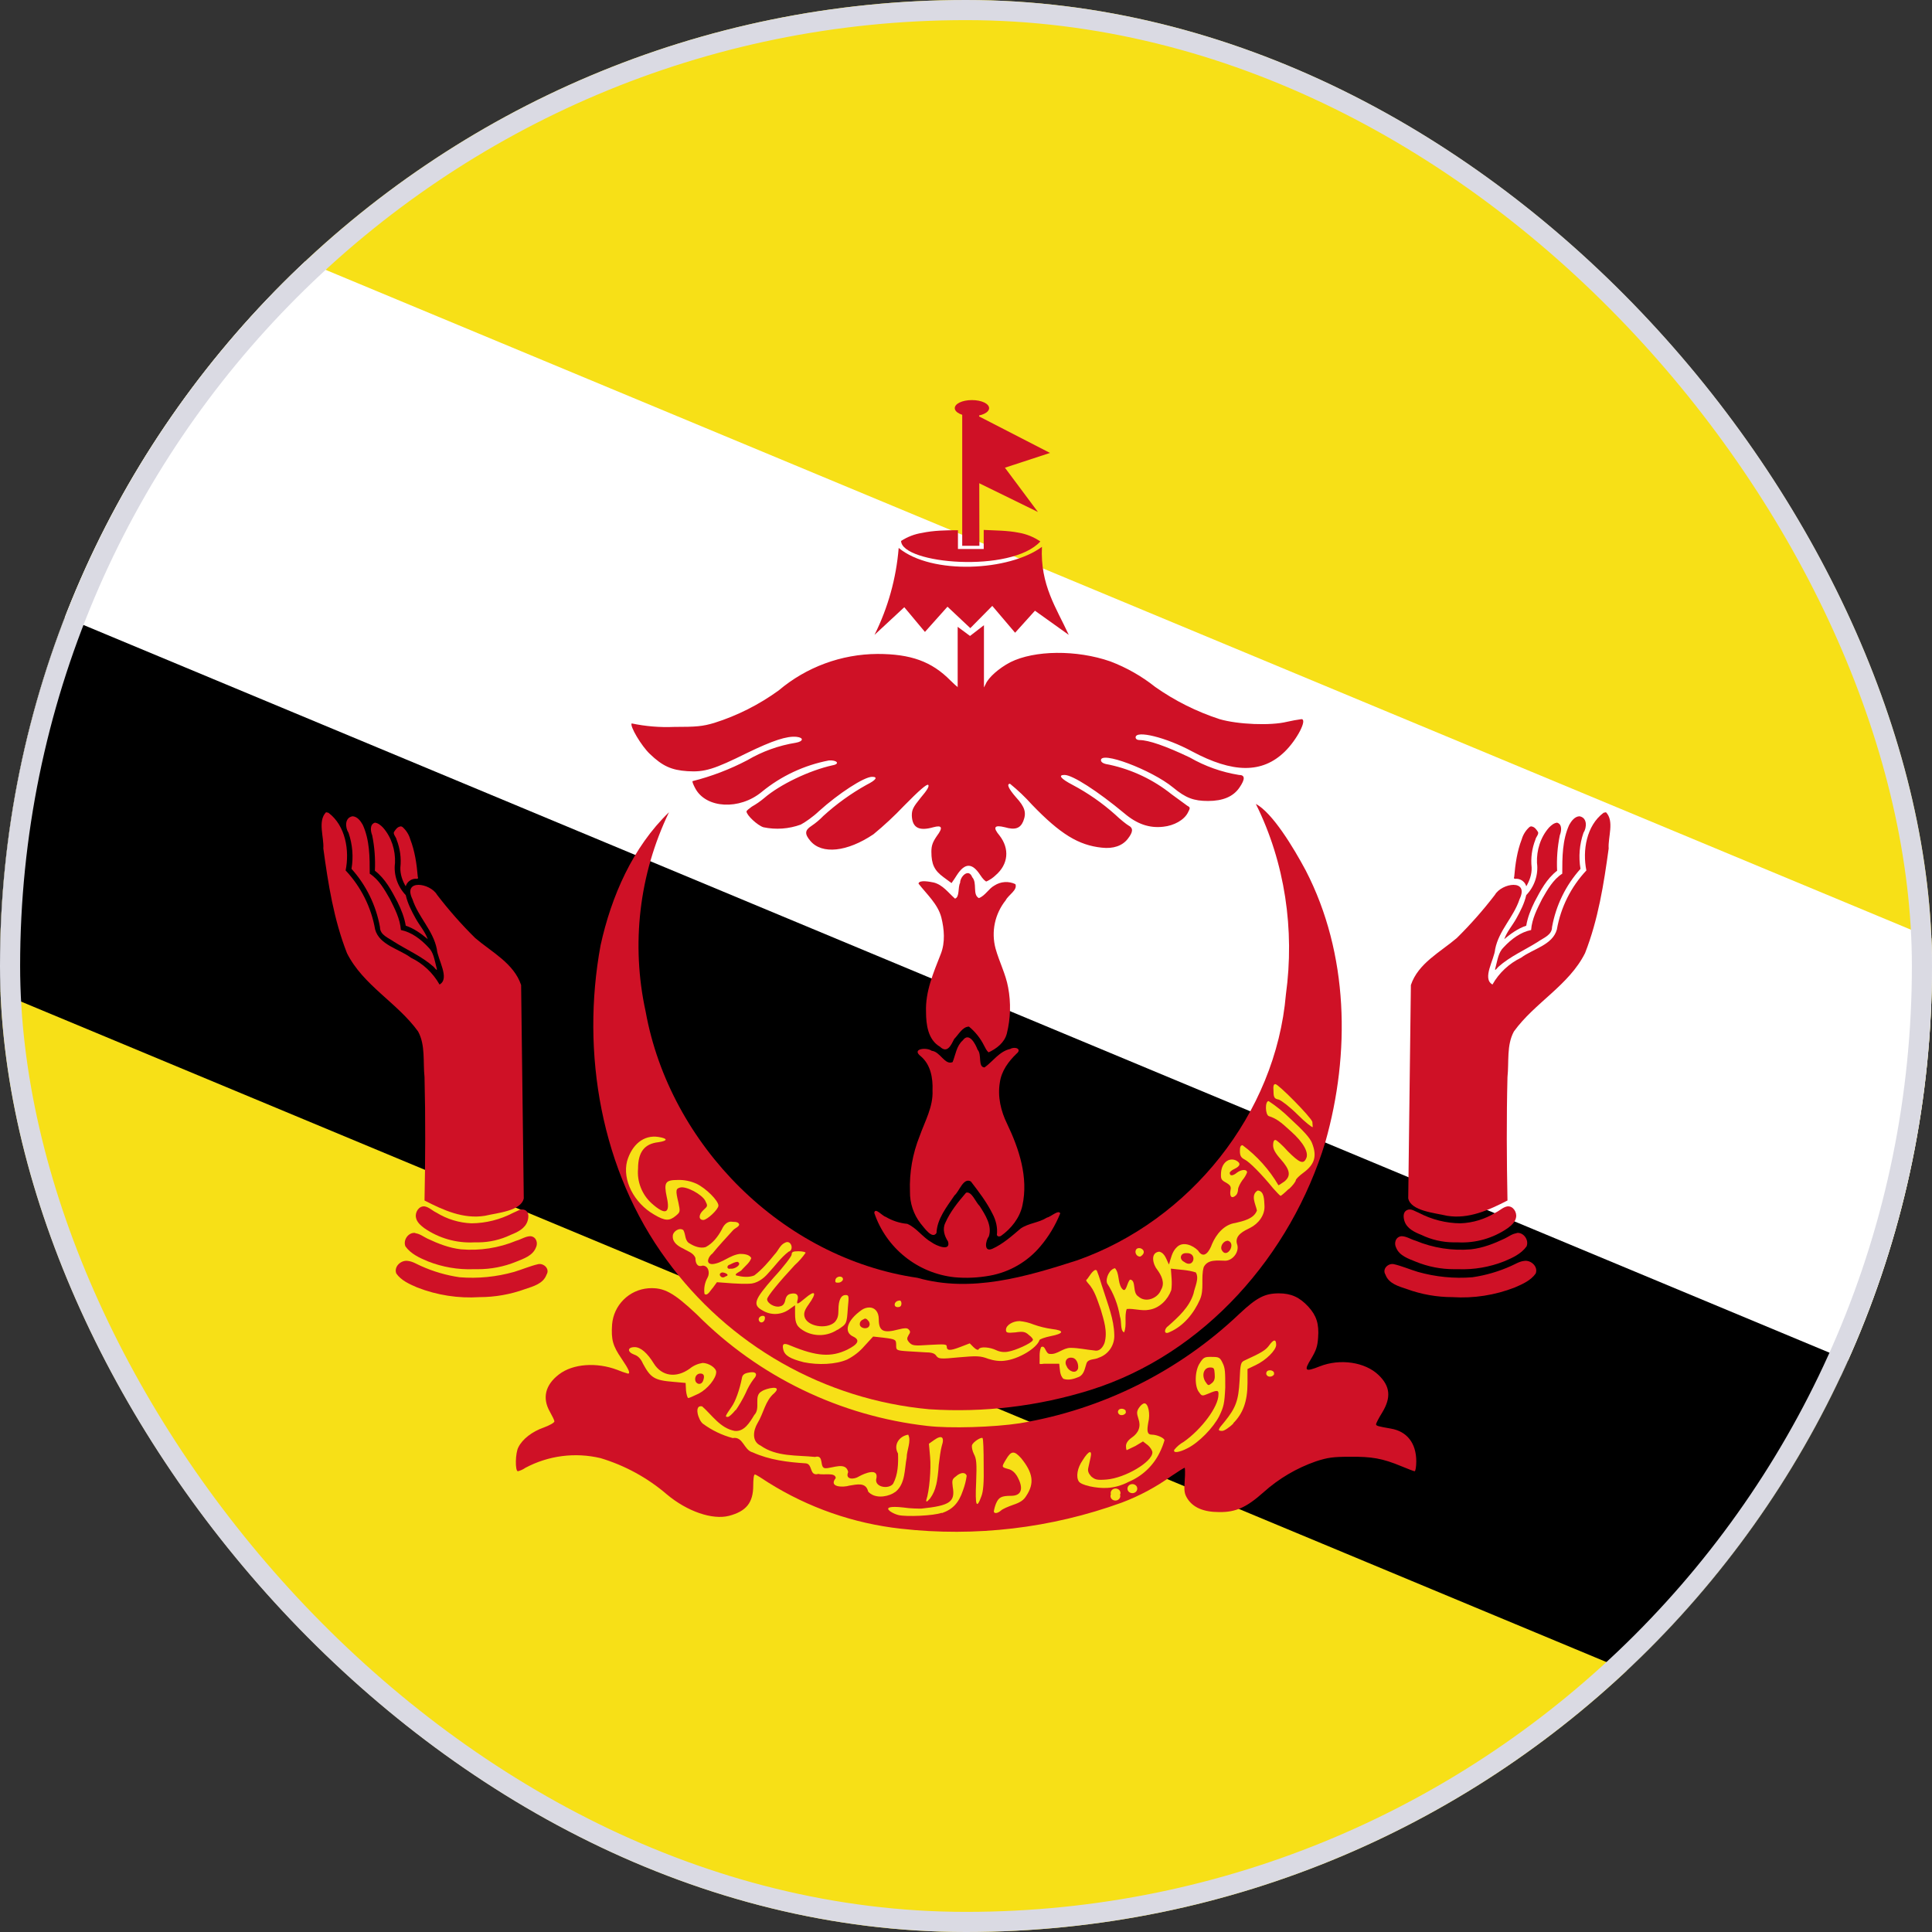 <svg width="48" height="48" viewBox="0 0 48 48" fill="none" xmlns="http://www.w3.org/2000/svg">
<rect x="0" y="0" width="48" height="48" fill="#333333" stroke="none"/>
<g clip-path="url(#clip0_9656_23637)">
<path d="M0 0H48V48H0V0Z" fill="#F7E017"/>
<path d="M0 3.337V24.656L48 34.659V23.316L0 3.337Z" fill="white"/>
<path d="M0 14.663V24.666L48 44.663V34.669L0 14.663Z" fill="black"/>
<path d="M22.381 37.98C21.211 37.851 20.085 37.459 19.087 36.833C18.927 36.727 18.781 36.633 18.754 36.633C18.727 36.633 18.714 36.76 18.714 36.907C18.714 37.333 18.541 37.547 18.114 37.66C17.701 37.767 17.074 37.553 16.567 37.127C16.087 36.715 15.526 36.409 14.921 36.227C14.29 36.077 13.626 36.162 13.054 36.467C12.998 36.506 12.934 36.536 12.867 36.553C12.794 36.553 12.801 36.093 12.881 35.953C12.981 35.753 13.221 35.567 13.508 35.467C13.654 35.413 13.774 35.347 13.774 35.313C13.774 35.287 13.721 35.18 13.661 35.073C13.467 34.733 13.547 34.407 13.887 34.147C14.234 33.88 14.821 33.84 15.334 34.033C15.421 34.07 15.51 34.101 15.601 34.127C15.668 34.127 15.627 34.027 15.441 33.753C15.227 33.44 15.181 33.287 15.207 32.907C15.226 32.674 15.326 32.456 15.492 32.291C15.656 32.126 15.875 32.025 16.108 32.007C16.494 31.98 16.734 32.113 17.308 32.653C18.847 34.203 20.87 35.181 23.041 35.427C23.594 35.493 24.694 35.46 25.341 35.36C27.389 35.018 29.289 34.071 30.794 32.64C31.221 32.24 31.421 32.133 31.774 32.133C32.074 32.133 32.288 32.227 32.508 32.467C32.708 32.687 32.774 32.893 32.748 33.233C32.734 33.447 32.701 33.547 32.574 33.76C32.388 34.06 32.421 34.093 32.788 33.947C33.294 33.747 33.914 33.84 34.248 34.16C34.541 34.44 34.567 34.72 34.341 35.093C34.254 35.233 34.188 35.36 34.188 35.387C34.188 35.427 34.254 35.44 34.554 35.493C34.954 35.56 35.187 35.853 35.187 36.307C35.187 36.44 35.167 36.553 35.147 36.553C35.127 36.553 34.974 36.493 34.814 36.427C34.347 36.233 34.081 36.187 33.534 36.193C33.121 36.193 32.981 36.213 32.694 36.307C32.214 36.474 31.772 36.734 31.394 37.073C30.968 37.453 30.701 37.573 30.288 37.567C29.901 37.567 29.641 37.453 29.501 37.233C29.427 37.113 29.414 37.047 29.434 36.78C29.448 36.607 29.441 36.467 29.434 36.467C29.414 36.467 29.267 36.56 29.101 36.673C28.72 36.946 28.306 37.168 27.867 37.333C26.113 37.969 24.235 38.19 22.381 37.98Z" fill="#CF1126"/>
<path d="M23.088 35.013C21.798 34.895 20.549 34.502 19.423 33.862C18.298 33.221 17.322 32.348 16.561 31.3C14.934 29.087 14.428 26.16 14.921 23.486C15.188 22.267 15.721 21.047 16.621 20.18C15.879 21.72 15.675 23.464 16.041 25.133C16.641 28.453 19.441 31.26 22.794 31.747C24.128 32.127 25.494 31.72 26.761 31.313C29.561 30.326 31.694 27.673 31.948 24.706C32.168 23.107 31.928 21.433 31.201 19.973C31.614 20.193 32.134 21.053 32.441 21.627C33.508 23.693 33.554 26.166 32.928 28.373C32.074 31.18 29.928 33.64 27.094 34.533C25.802 34.937 24.446 35.1 23.094 35.013H23.088Z" fill="#CF1126"/>
<path d="M10.133 31.327C9.966 31.3 9.779 31.467 9.846 31.64C9.966 31.813 10.179 31.907 10.366 31.987C10.858 32.179 11.386 32.261 11.913 32.227C12.299 32.227 12.683 32.159 13.046 32.027C13.246 31.96 13.499 31.893 13.579 31.667C13.666 31.527 13.512 31.38 13.373 31.407C13.172 31.453 12.973 31.54 12.773 31.6C12.333 31.724 11.875 31.77 11.419 31.733C11.088 31.685 10.765 31.591 10.459 31.453C10.353 31.407 10.253 31.34 10.133 31.327Z" fill="#CF1126"/>
<path d="M10.32 30.633C10.153 30.606 10.006 30.806 10.073 30.966C10.206 31.153 10.426 31.253 10.633 31.339C10.994 31.481 11.379 31.547 11.766 31.533H11.866C12.196 31.534 12.522 31.471 12.826 31.346C13.006 31.273 13.233 31.199 13.313 30.999C13.373 30.886 13.326 30.726 13.18 30.713C13.06 30.713 12.946 30.793 12.826 30.826C12.392 31.006 11.921 31.079 11.453 31.039C11.16 31.006 10.886 30.899 10.62 30.773C10.52 30.726 10.433 30.653 10.32 30.639V30.633Z" fill="#CF1126"/>
<path d="M10.554 29.973C10.408 29.953 10.308 30.119 10.334 30.246C10.354 30.366 10.454 30.446 10.541 30.513C10.904 30.764 11.34 30.889 11.781 30.866H11.888C12.165 30.864 12.438 30.8 12.688 30.68C12.854 30.613 13.048 30.526 13.108 30.333C13.134 30.246 13.148 30.119 13.048 30.066C12.941 30.013 12.841 30.099 12.748 30.133C12.429 30.3 12.075 30.39 11.714 30.393C11.405 30.381 11.104 30.289 10.841 30.126C10.741 30.079 10.661 29.993 10.554 29.973Z" fill="#CF1126"/>
<path d="M8.1 20.18C7.887 20.4 8.053 20.8 8.033 21.08C8.153 21.96 8.293 22.846 8.62 23.68C9.02 24.48 9.873 24.913 10.387 25.626C10.573 25.966 10.507 26.38 10.547 26.76C10.573 27.78 10.567 28.806 10.547 29.826C11.013 30.066 11.513 30.293 12.047 30.206C12.36 30.133 12.947 30.086 13.013 29.773L12.947 24.473C12.767 23.933 12.213 23.653 11.807 23.306C11.467 22.971 11.151 22.612 10.86 22.233C10.687 21.933 10 21.833 10.247 22.34C10.393 22.786 10.76 23.113 10.853 23.58C10.873 23.84 11.187 24.313 10.92 24.46C10.756 24.17 10.507 23.937 10.207 23.793C9.913 23.573 9.427 23.48 9.32 23.093C9.224 22.543 8.969 22.033 8.587 21.626C8.687 21.133 8.587 20.513 8.16 20.193L8.1 20.18Z" fill="#CF1126"/>
<path d="M8.76 20.28C8.56 20.313 8.573 20.56 8.66 20.693C8.758 20.98 8.784 21.287 8.733 21.586C9.099 21.994 9.343 22.494 9.44 23.033C9.44 23.233 9.653 23.3 9.793 23.4C10.12 23.606 10.48 23.76 10.773 24.02C10.833 24.086 10.88 24.153 10.84 24.02C10.793 23.846 10.773 23.66 10.64 23.533C10.453 23.333 10.226 23.16 9.96 23.106C9.94 22.826 9.806 22.573 9.686 22.333C9.553 22.1 9.413 21.853 9.186 21.706C9.186 21.3 9.186 20.873 9.013 20.493C8.96 20.4 8.88 20.287 8.76 20.28Z" fill="#CF1126"/>
<path d="M9.314 20.439C9.181 20.48 9.207 20.653 9.247 20.753C9.306 21.042 9.328 21.338 9.314 21.633C9.574 21.833 9.727 22.126 9.874 22.406C9.967 22.593 10.047 22.793 10.081 22.999C10.287 23.066 10.467 23.199 10.627 23.333C10.561 23.146 10.427 22.999 10.327 22.819C10.227 22.639 10.127 22.446 10.081 22.239C9.881 22.033 9.774 21.733 9.814 21.439C9.827 21.126 9.727 20.799 9.514 20.559C9.461 20.506 9.394 20.446 9.314 20.439Z" fill="#CF1126"/>
<path d="M9.947 20.533C9.867 20.546 9.827 20.613 9.787 20.673C9.767 20.733 9.84 20.793 9.853 20.86C9.94 21.08 9.972 21.318 9.947 21.553C9.94 21.72 10 21.886 10.08 22.02C10.095 21.968 10.125 21.923 10.167 21.89C10.209 21.856 10.26 21.836 10.313 21.833C10.347 21.833 10.407 21.846 10.38 21.786C10.353 21.466 10.307 21.146 10.193 20.853C10.161 20.738 10.096 20.634 10.007 20.553C9.993 20.54 9.967 20.526 9.94 20.533H9.947Z" fill="#CF1126"/>
<path d="M37.867 31.327C38.034 31.3 38.221 31.467 38.154 31.64C38.034 31.813 37.821 31.907 37.634 31.987C37.142 32.179 36.614 32.261 36.087 32.227C35.701 32.227 35.317 32.159 34.954 32.027C34.754 31.96 34.501 31.893 34.421 31.667C34.334 31.527 34.487 31.38 34.627 31.407C34.828 31.453 35.028 31.54 35.227 31.6C35.667 31.724 36.125 31.77 36.581 31.733C36.912 31.685 37.235 31.591 37.541 31.453C37.647 31.407 37.747 31.34 37.867 31.327Z" fill="#CF1126"/>
<path d="M37.68 30.633C37.847 30.606 37.994 30.806 37.927 30.966C37.794 31.153 37.574 31.253 37.367 31.339C37.006 31.481 36.621 31.547 36.234 31.533H36.134C35.804 31.534 35.478 31.471 35.174 31.346C34.994 31.273 34.767 31.199 34.687 30.999C34.627 30.886 34.674 30.726 34.82 30.713C34.94 30.713 35.054 30.793 35.174 30.826C35.608 31.006 36.079 31.079 36.547 31.039C36.84 31.006 37.114 30.899 37.38 30.773C37.48 30.726 37.567 30.653 37.68 30.639V30.633Z" fill="#CF1126"/>
<path d="M37.446 29.973C37.592 29.953 37.692 30.119 37.666 30.246C37.646 30.366 37.546 30.446 37.459 30.513C37.096 30.764 36.66 30.889 36.219 30.866H36.112C35.835 30.864 35.562 30.8 35.312 30.68C35.146 30.613 34.952 30.526 34.892 30.333C34.866 30.246 34.852 30.119 34.952 30.066C35.059 30.013 35.159 30.099 35.252 30.133C35.571 30.3 35.925 30.39 36.286 30.393C36.595 30.381 36.896 30.289 37.159 30.126C37.259 30.079 37.339 29.993 37.446 29.973Z" fill="#CF1126"/>
<path d="M39.9 20.18C40.113 20.4 39.947 20.8 39.967 21.08C39.847 21.96 39.707 22.846 39.38 23.68C38.98 24.48 38.127 24.913 37.613 25.626C37.427 25.966 37.493 26.38 37.453 26.76C37.427 27.78 37.433 28.806 37.453 29.826C36.987 30.066 36.487 30.293 35.953 30.206C35.64 30.133 35.053 30.086 34.987 29.773L35.053 24.473C35.233 23.933 35.787 23.653 36.193 23.306C36.533 22.971 36.849 22.612 37.14 22.233C37.313 21.933 38 21.833 37.753 22.34C37.607 22.786 37.24 23.113 37.147 23.58C37.127 23.84 36.813 24.313 37.08 24.46C37.244 24.17 37.493 23.937 37.793 23.793C38.087 23.573 38.573 23.48 38.68 23.093C38.776 22.543 39.031 22.033 39.413 21.626C39.313 21.133 39.413 20.513 39.84 20.193L39.9 20.18Z" fill="#CF1126"/>
<path d="M39.24 20.28C39.44 20.313 39.427 20.56 39.34 20.693C39.242 20.98 39.216 21.287 39.267 21.586C38.901 21.994 38.657 22.494 38.56 23.033C38.56 23.233 38.347 23.3 38.207 23.4C37.88 23.606 37.52 23.76 37.227 24.02C37.167 24.086 37.12 24.153 37.16 24.02C37.207 23.846 37.227 23.66 37.36 23.533C37.547 23.333 37.774 23.16 38.04 23.106C38.06 22.826 38.194 22.573 38.314 22.333C38.447 22.1 38.587 21.853 38.814 21.706C38.814 21.3 38.814 20.873 38.987 20.493C39.04 20.4 39.12 20.287 39.24 20.28Z" fill="#CF1126"/>
<path d="M38.686 20.439C38.819 20.48 38.793 20.653 38.753 20.753C38.694 21.042 38.672 21.338 38.686 21.633C38.426 21.833 38.273 22.126 38.126 22.406C38.033 22.593 37.953 22.793 37.919 22.999C37.713 23.066 37.533 23.199 37.373 23.333C37.439 23.146 37.573 22.999 37.673 22.819C37.773 22.639 37.873 22.446 37.919 22.239C38.119 22.033 38.226 21.733 38.186 21.439C38.173 21.126 38.273 20.799 38.486 20.559C38.539 20.506 38.606 20.446 38.686 20.439Z" fill="#CF1126"/>
<path d="M38.053 20.533C38.133 20.546 38.173 20.613 38.213 20.673C38.233 20.733 38.16 20.793 38.147 20.86C38.06 21.08 38.028 21.318 38.053 21.553C38.06 21.72 38 21.886 37.92 22.02C37.905 21.968 37.875 21.923 37.833 21.89C37.791 21.856 37.74 21.836 37.687 21.833C37.653 21.833 37.593 21.846 37.62 21.786C37.647 21.466 37.693 21.146 37.807 20.853C37.84 20.738 37.904 20.634 37.993 20.553C38.007 20.54 38.033 20.526 38.06 20.533H38.053Z" fill="#CF1126"/>
<path d="M23.714 31.733C23.264 31.684 22.837 31.508 22.484 31.224C22.13 30.941 21.866 30.562 21.721 30.133C21.741 29.986 21.921 30.213 22.007 30.233C22.17 30.33 22.352 30.389 22.541 30.406C22.774 30.506 22.921 30.74 23.147 30.866C23.254 30.946 23.627 31.106 23.554 30.846C23.467 30.713 23.407 30.54 23.487 30.38C23.607 30.106 23.801 29.866 24.001 29.633C24.141 29.586 24.241 29.873 24.341 29.966C24.481 30.186 24.654 30.453 24.567 30.72C24.487 30.82 24.434 31.12 24.654 31.026C24.921 30.906 25.141 30.706 25.361 30.52C25.561 30.386 25.807 30.38 26.007 30.253C26.107 30.233 26.301 30.046 26.341 30.146C26.221 30.444 26.055 30.721 25.847 30.966C25.527 31.347 25.084 31.604 24.594 31.693C24.301 31.746 24.007 31.76 23.714 31.733Z" fill="#CF1126"/>
<path d="M24.767 30.68C24.788 30.5 24.747 30.32 24.654 30.147C24.514 29.867 24.321 29.613 24.121 29.353C23.934 29.247 23.834 29.6 23.714 29.7C23.521 29.987 23.281 30.28 23.267 30.633C23.161 30.8 22.961 30.5 22.874 30.4C22.697 30.172 22.602 29.889 22.608 29.6C22.591 29.131 22.673 28.663 22.848 28.227C22.981 27.853 23.188 27.493 23.168 27.093C23.181 26.78 23.121 26.447 22.874 26.24C22.634 26.053 23.027 26.013 23.148 26.107C23.361 26.127 23.474 26.473 23.668 26.387C23.741 26.207 23.761 25.987 23.921 25.847C24.074 25.633 24.234 25.933 24.288 26.08C24.401 26.2 24.288 26.513 24.461 26.52C24.674 26.367 24.828 26.12 25.101 26.06C25.214 25.993 25.401 26.06 25.254 26.18C25.054 26.373 24.881 26.607 24.841 26.893C24.781 27.247 24.867 27.607 25.021 27.92C25.321 28.547 25.554 29.253 25.401 29.953C25.334 30.26 25.121 30.527 24.867 30.707C24.834 30.727 24.781 30.727 24.767 30.68Z" fill="#CF1126"/>
<path d="M24.447 25.973C24.357 25.793 24.23 25.634 24.074 25.506C23.914 25.506 23.814 25.706 23.707 25.813C23.634 25.953 23.54 26.186 23.354 26.006C23.054 25.833 23.007 25.453 23.007 25.14C22.987 24.633 23.194 24.16 23.374 23.7C23.487 23.413 23.46 23.086 23.387 22.793C23.3 22.46 23.027 22.22 22.82 21.953C22.834 21.853 23.1 21.906 23.2 21.926C23.427 21.986 23.56 22.18 23.727 22.326C23.847 22.286 23.794 22.046 23.854 21.933C23.854 21.773 24.067 21.566 24.154 21.793C24.287 21.94 24.154 22.226 24.32 22.313C24.48 22.253 24.56 22.08 24.707 22C24.784 21.95 24.872 21.921 24.963 21.915C25.054 21.909 25.145 21.927 25.227 21.966C25.287 22.113 25.054 22.233 24.987 22.366C24.854 22.533 24.761 22.728 24.717 22.936C24.673 23.145 24.679 23.36 24.734 23.566C24.827 23.9 24.987 24.2 25.047 24.533C25.119 24.913 25.108 25.304 25.014 25.68C24.954 25.906 24.76 26.053 24.56 26.146C24.507 26.1 24.48 26.033 24.447 25.973Z" fill="#CF1126"/>
<path d="M23.441 21.793C23.214 21.627 23.14 21.473 23.14 21.16C23.14 21.007 23.174 20.92 23.274 20.773C23.434 20.56 23.407 20.493 23.187 20.553C22.834 20.653 22.667 20.567 22.654 20.267C22.654 20.12 22.68 20.06 22.874 19.82C23.034 19.633 23.094 19.533 23.061 19.5C23.027 19.473 22.84 19.633 22.46 20.02C22.222 20.271 21.968 20.507 21.701 20.727C21.047 21.167 20.421 21.233 20.134 20.893C19.987 20.72 19.994 20.627 20.16 20.52C20.267 20.448 20.365 20.366 20.454 20.273C20.781 19.975 21.141 19.715 21.527 19.5C21.767 19.38 21.82 19.3 21.667 19.3C21.467 19.3 20.834 19.713 20.347 20.153C20.207 20.287 20 20.433 19.894 20.487C19.597 20.595 19.276 20.618 18.967 20.553C18.82 20.507 18.547 20.253 18.547 20.16C18.547 20.14 18.614 20.087 18.68 20.04C18.789 19.979 18.892 19.907 18.987 19.827C19.374 19.493 20.107 19.14 20.687 19.013C20.874 18.98 20.8 18.88 20.594 18.893C19.982 19.01 19.409 19.278 18.927 19.673C18.374 20.133 17.541 20.087 17.274 19.587C17.227 19.5 17.194 19.42 17.207 19.407C17.679 19.288 18.136 19.113 18.567 18.887C18.939 18.668 19.348 18.521 19.774 18.453C19.96 18.42 19.974 18.327 19.794 18.307C19.554 18.28 19.194 18.4 18.561 18.707C17.741 19.113 17.507 19.187 17.081 19.16C16.68 19.133 16.46 19.033 16.147 18.733C15.934 18.533 15.64 18.033 15.694 17.973C16.04 18.046 16.394 18.075 16.747 18.06C17.3 18.06 17.454 18.047 17.747 17.96C18.32 17.779 18.86 17.506 19.347 17.153C20.033 16.573 20.902 16.252 21.8 16.247C22.627 16.247 23.147 16.433 23.614 16.907C23.774 17.067 23.907 17.167 23.927 17.147C23.947 17.127 23.967 16.847 23.974 16.527C23.974 16.527 24.221 16.5 24.274 16.573C24.274 17.087 24.274 17.133 24.354 17.133C24.401 17.133 24.454 17.08 24.487 17C24.554 16.833 24.82 16.6 25.101 16.453C25.701 16.153 26.747 16.14 27.587 16.433C27.989 16.586 28.364 16.799 28.701 17.067C29.191 17.412 29.73 17.681 30.3 17.867C30.754 18 31.567 18.033 31.974 17.933C32.093 17.906 32.213 17.884 32.334 17.867C32.487 17.867 32.227 18.373 31.921 18.673C31.36 19.22 30.634 19.213 29.614 18.667C28.974 18.32 28.214 18.133 28.214 18.32C28.214 18.36 28.254 18.387 28.314 18.387C28.534 18.387 28.96 18.533 29.561 18.82C29.938 19.037 30.351 19.184 30.78 19.253C30.934 19.253 30.941 19.353 30.794 19.567C30.64 19.793 30.381 19.9 30.014 19.9C29.66 19.9 29.46 19.827 29.147 19.567C28.614 19.127 27.307 18.633 27.354 18.9C27.367 18.947 27.427 18.98 27.567 19C28.13 19.122 28.657 19.373 29.107 19.733L29.5 20.02C29.574 20.06 29.574 20.073 29.514 20.187C29.421 20.373 29.167 20.513 28.901 20.54C28.554 20.58 28.247 20.473 27.934 20.207C27.267 19.653 26.647 19.253 26.447 19.253C26.28 19.253 26.354 19.347 26.647 19.5C27.027 19.701 27.38 19.947 27.701 20.233C27.834 20.36 27.987 20.48 28.034 20.507C28.16 20.573 28.154 20.667 28.02 20.84C27.887 21.013 27.66 21.093 27.374 21.06C26.8 21 26.347 20.727 25.64 19.993C25.473 19.806 25.29 19.632 25.094 19.473C25 19.473 25.061 19.6 25.241 19.807C25.467 20.053 25.507 20.193 25.421 20.407C25.347 20.58 25.221 20.627 24.967 20.553C24.701 20.487 24.66 20.553 24.834 20.76C25.087 21.087 25.054 21.473 24.734 21.747C24.668 21.811 24.591 21.862 24.507 21.9C24.48 21.9 24.414 21.833 24.354 21.74C24.154 21.433 23.974 21.433 23.774 21.74C23.732 21.808 23.687 21.875 23.64 21.94C23.573 21.892 23.506 21.843 23.441 21.793Z" fill="#CF1126"/>
<path d="M24.446 15.533L24.1 15.8L23.793 15.573V17.427H24.446V15.533Z" fill="#CF1126"/>
<path d="M22.327 13.62C22.266 14.369 22.062 15.1 21.727 15.773L22.467 15.086L22.98 15.7L23.54 15.073L24.107 15.606L24.653 15.053L25.22 15.72L25.713 15.173L26.553 15.773C26.247 15.106 25.84 14.533 25.887 13.586C25.08 14.186 23.153 14.293 22.327 13.613V13.62Z" fill="#CF1126"/>
<path d="M23.8 13.173C23.5 13.173 23.187 13.18 22.907 13.24C22.721 13.269 22.544 13.338 22.387 13.44C22.407 14.013 25.12 14.246 25.847 13.453C25.683 13.34 25.496 13.265 25.3 13.233C25.033 13.18 24.727 13.18 24.44 13.166V13.64H23.8V13.173Z" fill="#CF1126"/>
<path d="M24.326 10.267H23.906V13.56H24.333L24.326 10.267Z" fill="#CF1126"/>
<path d="M24.327 10.347L24.167 11.927L25.787 12.72L24.967 11.62L26.087 11.253L24.327 10.347ZM24.147 9.94C23.901 9.94 23.721 10.033 23.721 10.14C23.721 10.247 23.901 10.34 24.147 10.34C24.394 10.34 24.574 10.247 24.574 10.14C24.574 10.033 24.394 9.94 24.147 9.94Z" fill="#CF1126"/>
<path d="M23.398 37.594C23.67 37.5 23.82 37.341 23.924 37.031C23.968 36.913 24 36.791 24.017 36.666C23.989 36.572 23.867 36.572 23.745 36.684C23.652 36.75 23.652 36.788 23.67 36.938C23.736 37.313 23.605 37.406 22.892 37.481C22.827 37.481 22.62 37.481 22.442 37.453C22.105 37.416 21.992 37.453 22.114 37.547C22.177 37.59 22.247 37.622 22.32 37.641C22.508 37.688 23.202 37.66 23.398 37.584V37.594ZM24.87 37.528C24.908 37.491 25.039 37.434 25.17 37.388C25.339 37.331 25.433 37.275 25.498 37.163C25.705 36.853 25.667 36.591 25.367 36.225C25.198 36.038 25.123 36.038 24.992 36.263C24.88 36.45 24.88 36.45 25.049 36.497C25.142 36.516 25.217 36.591 25.264 36.666C25.442 36.975 25.386 37.163 25.123 37.163C24.88 37.163 24.814 37.2 24.748 37.35C24.722 37.413 24.703 37.479 24.692 37.547C24.692 37.613 24.786 37.603 24.87 37.528ZM24.383 37.172C24.43 37.05 24.448 36.834 24.439 36.385C24.439 36.038 24.43 35.747 24.411 35.728C24.373 35.7 24.177 35.822 24.148 35.906C24.139 35.953 24.158 36.047 24.195 36.122C24.261 36.244 24.27 36.356 24.252 36.825C24.224 37.416 24.261 37.51 24.383 37.172Z" fill="#F7E017"/>
<path d="M23.258 36.9C23.286 36.788 23.314 36.563 23.323 36.394C23.342 36.234 23.37 36.019 23.398 35.925C23.473 35.7 23.398 35.644 23.211 35.775L23.079 35.869L23.108 36.197C23.136 36.497 23.089 37.05 23.014 37.266C23.005 37.331 23.033 37.313 23.108 37.228C23.181 37.128 23.232 37.013 23.258 36.891V36.9ZM22.255 37.059C22.498 36.853 22.47 36.497 22.526 36.216C22.526 36.028 22.648 35.803 22.564 35.644C22.339 35.681 22.189 35.897 22.311 36.113C22.32 36.366 22.311 36.638 22.189 36.863C22.086 37.003 21.748 36.956 21.767 36.76C21.851 36.45 21.486 36.6 21.336 36.684C21.223 36.76 20.989 36.769 21.073 36.572C21.017 36.309 20.689 36.478 20.511 36.478C20.342 36.478 20.492 36.131 20.248 36.197C19.798 36.15 19.292 36.197 18.898 35.916C18.673 35.813 18.711 35.541 18.823 35.353C18.973 35.109 19.011 34.8 19.236 34.613C19.461 34.397 19.029 34.491 18.926 34.566C18.711 34.678 18.908 34.988 18.739 35.156C18.626 35.344 18.486 35.578 18.251 35.55C17.895 35.484 17.689 35.156 17.445 34.941C17.23 34.894 17.351 35.288 17.464 35.372C17.686 35.536 17.937 35.657 18.204 35.728C18.467 35.681 18.476 36.028 18.701 36.084C19.114 36.272 19.573 36.328 20.014 36.356C20.201 36.366 20.098 36.684 20.333 36.619C20.464 36.656 20.755 36.572 20.764 36.722C20.576 36.956 20.951 36.956 21.101 36.91C21.289 36.881 21.514 36.816 21.57 37.059C21.72 37.228 22.001 37.2 22.18 37.106L22.255 37.059Z" fill="#F7E017"/>
<path d="M18.281 35.034C18.347 34.941 18.459 34.753 18.525 34.612C18.576 34.489 18.642 34.373 18.722 34.266C18.844 34.134 18.778 34.059 18.581 34.106C18.488 34.125 18.441 34.163 18.431 34.247C18.375 34.528 18.272 34.819 18.178 34.95C18.009 35.194 18.009 35.203 18.084 35.203C18.113 35.203 18.197 35.128 18.272 35.034H18.281ZM15.769 33.469C15.581 33.469 15.581 33.591 15.759 33.656C15.844 33.684 15.919 33.75 15.975 33.881C16.163 34.228 16.256 34.294 16.725 34.331L17.034 34.359L17.044 34.547C17.053 34.641 17.081 34.734 17.1 34.734C17.128 34.734 17.241 34.678 17.363 34.622C17.578 34.509 17.794 34.247 17.794 34.087C17.794 33.984 17.606 33.862 17.456 33.862C17.339 33.88 17.229 33.928 17.137 34.003C16.8 34.247 16.444 34.191 16.247 33.881C16.087 33.619 15.919 33.469 15.769 33.469ZM17.4 34.125C17.494 34.125 17.512 34.191 17.466 34.312C17.428 34.406 17.316 34.406 17.278 34.312C17.25 34.219 17.306 34.125 17.4 34.125ZM30.047 33.712C29.925 33.712 29.887 33.741 29.812 33.862C29.681 34.05 29.672 34.453 29.794 34.594C29.859 34.688 29.869 34.688 30.028 34.622C30.244 34.528 30.281 34.538 30.272 34.65C30.272 34.95 29.85 35.513 29.409 35.822C29.319 35.872 29.24 35.939 29.175 36.019C29.137 36.112 29.306 36.084 29.503 35.981C29.784 35.841 30.141 35.475 30.291 35.184C30.403 34.95 30.422 34.875 30.441 34.472C30.441 34.097 30.441 33.994 30.375 33.862C30.309 33.722 30.281 33.712 30.103 33.712H30.047ZM30.066 33.975C30.159 33.975 30.169 33.994 30.178 34.125C30.188 34.237 30.178 34.303 30.113 34.359C30.019 34.434 30.019 34.434 29.944 34.322C29.85 34.163 29.906 33.975 30.066 33.975ZM28.041 36.816C28.376 36.676 28.649 36.419 28.809 36.094C28.859 35.994 28.9 35.891 28.931 35.784C28.931 35.728 28.744 35.644 28.622 35.644C28.5 35.644 28.491 35.559 28.528 35.344C28.584 35.128 28.528 34.866 28.434 34.866C28.397 34.866 28.341 34.913 28.303 34.969C28.238 35.062 28.238 35.109 28.284 35.25C28.35 35.438 28.294 35.597 28.116 35.719C28.022 35.784 27.975 35.859 27.975 35.925C27.975 35.981 27.984 36.028 27.994 36.028L28.209 35.925L28.397 35.812L28.519 35.906C28.575 35.953 28.631 36.038 28.631 36.084C28.631 36.319 27.956 36.722 27.488 36.759C27.244 36.778 27.206 36.759 27.113 36.684C27.047 36.609 27.019 36.553 27.038 36.469L27.094 36.216C27.141 36.009 27.047 36.038 26.897 36.281C26.766 36.469 26.728 36.694 26.803 36.806C26.859 36.9 27.244 36.984 27.516 36.966C27.684 36.956 27.863 36.909 28.041 36.816ZM30.637 35.362C30.881 35.119 30.994 34.819 30.994 34.359V34.013L31.191 33.919C31.453 33.797 31.706 33.544 31.706 33.413C31.706 33.263 31.641 33.272 31.528 33.431C31.444 33.544 31.341 33.609 30.928 33.797C30.825 33.844 30.816 33.872 30.797 34.303C30.769 34.8 30.703 34.978 30.422 35.325C30.253 35.522 30.244 35.55 30.366 35.55C30.413 35.55 30.534 35.475 30.647 35.362H30.637ZM27.966 35.081C27.994 35.016 27.853 34.969 27.797 35.025C27.769 35.053 27.769 35.091 27.788 35.119C27.825 35.184 27.947 35.166 27.975 35.091L27.966 35.081ZM31.65 34.134C31.678 34.059 31.538 34.013 31.481 34.069C31.453 34.097 31.453 34.144 31.472 34.163C31.509 34.228 31.631 34.209 31.659 34.134H31.65ZM27.216 31.547C27.122 31.594 27.075 31.697 27.009 31.781C26.962 31.809 27 31.837 27.028 31.875C27.197 32.053 27.262 32.297 27.347 32.531C27.422 32.794 27.525 33.084 27.441 33.366C27.403 33.469 27.319 33.581 27.197 33.553C26.991 33.534 26.794 33.487 26.597 33.487C26.409 33.487 26.269 33.656 26.091 33.638C25.969 33.647 25.978 33.403 25.866 33.469C25.809 33.6 25.837 33.741 25.828 33.881C25.856 33.9 25.913 33.881 25.941 33.881H26.316C26.334 34.013 26.325 34.163 26.419 34.256C26.55 34.303 26.691 34.256 26.803 34.209C26.934 34.153 26.953 33.994 26.991 33.881C27.028 33.75 27.197 33.788 27.3 33.731C27.418 33.691 27.519 33.613 27.588 33.51C27.657 33.407 27.691 33.283 27.684 33.159C27.675 32.775 27.525 32.409 27.413 32.053C27.356 31.894 27.319 31.734 27.253 31.575C27.253 31.566 27.234 31.547 27.216 31.556V31.547ZM26.616 33.731C26.747 33.731 26.803 33.891 26.784 34.003C26.728 34.153 26.541 34.059 26.503 33.947C26.438 33.853 26.484 33.722 26.616 33.731Z" fill="#F7E017"/>
<path d="M21.599 32.484C21.528 32.485 21.459 32.508 21.402 32.55C21.046 32.803 20.952 33.094 21.196 33.206C21.374 33.291 21.327 33.394 21.046 33.534C20.652 33.722 20.296 33.703 19.64 33.431C19.471 33.356 19.424 33.384 19.461 33.534C19.499 33.684 19.64 33.759 19.968 33.844C20.333 33.919 20.765 33.9 21.046 33.778C21.21 33.695 21.357 33.581 21.477 33.441L21.693 33.206L21.946 33.234C22.255 33.272 22.265 33.281 22.265 33.422C22.265 33.544 22.265 33.553 22.555 33.572L23.024 33.6C23.155 33.6 23.23 33.628 23.268 33.694C23.324 33.759 23.361 33.769 23.83 33.722C24.261 33.684 24.355 33.684 24.552 33.759C24.693 33.806 24.843 33.825 24.965 33.806C25.302 33.769 25.761 33.497 25.827 33.291C25.836 33.272 25.958 33.225 26.099 33.197C26.436 33.131 26.455 33.056 26.136 33.019C25.98 32.997 25.826 32.96 25.677 32.906C25.566 32.861 25.449 32.833 25.33 32.822C25.161 32.822 24.993 32.925 24.993 33.038C24.993 33.112 25.021 33.122 25.227 33.103C25.415 33.075 25.471 33.084 25.564 33.169C25.64 33.225 25.677 33.281 25.658 33.3C25.621 33.375 25.227 33.553 25.049 33.581C24.947 33.602 24.842 33.589 24.749 33.544C24.59 33.469 24.364 33.45 24.318 33.516C24.308 33.553 24.252 33.534 24.186 33.469L24.093 33.375L23.849 33.469C23.605 33.562 23.521 33.562 23.521 33.45C23.521 33.394 23.455 33.394 23.099 33.413C22.705 33.441 22.668 33.431 22.593 33.356C22.527 33.281 22.527 33.253 22.574 33.169C22.621 33.103 22.621 33.075 22.574 33.028C22.536 32.991 22.48 32.991 22.33 33.028C21.946 33.131 21.833 33.075 21.833 32.775C21.833 32.587 21.73 32.484 21.599 32.484ZM21.505 32.766C21.524 32.766 21.533 32.766 21.561 32.803C21.599 32.831 21.618 32.897 21.599 32.934C21.571 33.028 21.402 33.019 21.364 32.925C21.355 32.878 21.364 32.831 21.421 32.794L21.496 32.756L21.505 32.766Z" fill="#F7E017"/>
<path d="M20.812 33.038C21.037 32.888 21.037 32.906 21.065 32.484C21.093 32.203 21.093 32.175 21.009 32.175C20.896 32.175 20.831 32.297 20.831 32.541C20.831 32.691 20.812 32.766 20.737 32.85C20.531 33.038 20.043 32.953 19.987 32.709C19.968 32.625 19.987 32.55 20.09 32.409C20.306 32.109 20.259 32.034 19.997 32.259C19.809 32.419 19.781 32.419 19.818 32.288C19.846 32.166 19.781 32.109 19.631 32.147C19.565 32.166 19.528 32.212 19.509 32.306C19.49 32.4 19.443 32.447 19.378 32.456C19.256 32.494 19.059 32.381 19.059 32.278C19.059 32.212 19.359 31.847 19.743 31.434C19.846 31.342 19.937 31.238 20.015 31.125C20.015 31.106 19.931 31.087 19.837 31.087C19.697 31.087 19.668 31.106 19.668 31.172C19.668 31.209 19.471 31.472 19.228 31.734C18.731 32.297 18.693 32.419 18.947 32.559C19.045 32.618 19.158 32.648 19.273 32.645C19.387 32.641 19.499 32.605 19.593 32.541L19.753 32.428V32.634C19.753 32.888 19.8 32.972 20.006 33.084C20.131 33.147 20.271 33.176 20.411 33.168C20.55 33.16 20.686 33.115 20.803 33.038H20.812ZM31.247 29.578C31.059 29.691 31.2 29.925 31.228 30.075C31.153 30.281 30.89 30.337 30.693 30.384C30.412 30.422 30.215 30.666 30.112 30.909C30.056 31.069 29.915 31.312 29.765 31.069C29.634 30.938 29.39 30.834 29.24 30.984C29.118 31.097 29.09 31.266 29.043 31.416C28.978 31.303 28.95 31.134 28.8 31.097C28.565 31.125 28.65 31.425 28.753 31.547C28.856 31.688 28.95 31.875 28.846 32.044C28.771 32.25 28.471 32.381 28.284 32.212C28.125 32.119 28.237 31.809 28.078 31.791C27.993 31.856 27.984 32.175 27.862 31.997C27.768 31.847 27.815 31.641 27.703 31.509C27.572 31.528 27.459 31.753 27.506 31.884C27.668 32.134 27.776 32.415 27.825 32.709C27.872 32.831 27.825 33.056 27.928 33.103C28.003 32.916 27.928 32.709 27.993 32.522C28.162 32.503 28.368 32.578 28.547 32.541C28.809 32.503 29.015 32.288 29.1 32.053C29.128 31.866 29.1 31.697 29.09 31.519C29.297 31.547 29.512 31.547 29.709 31.613C29.803 31.762 29.681 31.978 29.653 32.138C29.55 32.475 29.278 32.719 29.025 32.944C28.922 33.009 28.903 33.178 29.062 33.094C29.409 32.944 29.662 32.625 29.812 32.288C29.925 32.034 29.831 31.744 29.906 31.481C30.009 31.275 30.262 31.322 30.45 31.322C30.637 31.312 30.806 31.087 30.731 30.9C30.675 30.684 30.909 30.581 31.059 30.506C31.265 30.403 31.434 30.188 31.415 29.944C31.406 29.822 31.415 29.587 31.247 29.578ZM30.506 30.825C30.731 30.891 30.468 31.312 30.346 31.041C30.318 30.947 30.403 30.825 30.506 30.825ZM29.475 31.134C29.765 31.116 29.662 31.538 29.418 31.35C29.287 31.284 29.325 31.125 29.475 31.134ZM19.003 32.766C19.012 32.719 18.993 32.691 18.956 32.691C18.872 32.691 18.825 32.766 18.862 32.822C18.9 32.888 18.993 32.85 19.003 32.766ZM22.396 32.391C22.396 32.325 22.368 32.297 22.322 32.316C22.209 32.334 22.19 32.475 22.303 32.475C22.368 32.475 22.396 32.447 22.396 32.381V32.391ZM18.206 30.356C18.065 30.328 17.981 30.441 17.934 30.544C17.84 30.722 17.709 30.891 17.531 30.984C17.4 31.022 17.25 30.966 17.146 30.9C17.006 30.834 17.043 30.675 16.978 30.562C16.884 30.488 16.715 30.591 16.715 30.712C16.706 30.872 16.856 30.966 16.978 31.022C17.081 31.087 17.231 31.125 17.278 31.256C17.278 31.369 17.315 31.491 17.456 31.444C17.606 31.444 17.643 31.631 17.578 31.744C17.509 31.866 17.483 32.008 17.503 32.147C17.578 32.212 17.653 32.053 17.709 31.997L17.812 31.856C18.075 31.875 18.346 31.903 18.609 31.894C18.797 31.894 18.965 31.772 19.078 31.641C19.256 31.453 19.396 31.247 19.593 31.097C19.734 31.059 19.659 30.797 19.509 30.872C19.378 30.928 19.34 31.069 19.247 31.163C19.096 31.35 18.937 31.538 18.74 31.688C18.6 31.744 18.44 31.725 18.29 31.688C18.234 31.641 18.412 31.594 18.44 31.538C18.525 31.444 18.628 31.369 18.665 31.256C18.618 31.163 18.478 31.153 18.384 31.153C18.131 31.181 17.943 31.387 17.7 31.406C17.512 31.406 17.606 31.209 17.7 31.144C17.859 30.947 18.037 30.759 18.215 30.562C18.262 30.506 18.44 30.45 18.328 30.375C18.29 30.356 18.243 30.356 18.206 30.356ZM18.328 31.35C18.45 31.416 18.243 31.538 18.159 31.519C18.047 31.547 18.047 31.434 18.14 31.416C18.197 31.387 18.262 31.35 18.328 31.35ZM17.943 31.613C18.009 31.613 18.159 31.678 18.018 31.716C17.925 31.791 17.812 31.641 17.943 31.613Z" fill="#F7E017"/>
<path d="M20.943 31.781C20.943 31.688 20.774 31.697 20.755 31.8C20.746 31.856 20.755 31.875 20.849 31.866C20.896 31.856 20.943 31.819 20.943 31.781ZM28.415 31.125C28.433 31.031 28.302 30.975 28.237 31.031C28.171 31.106 28.237 31.228 28.33 31.219C28.368 31.2 28.405 31.163 28.415 31.125ZM16.79 30.206C16.902 30.113 16.902 30.103 16.855 29.878C16.78 29.569 16.79 29.531 16.902 29.503C17.052 29.466 17.437 29.672 17.521 29.831C17.587 29.963 17.587 29.963 17.474 30.066C17.352 30.178 17.352 30.31 17.474 30.31C17.568 30.31 17.849 30.047 17.849 29.953C17.849 29.831 17.54 29.522 17.305 29.41C17.158 29.343 16.998 29.311 16.837 29.316C16.527 29.316 16.49 29.381 16.565 29.738C16.659 30.15 16.537 30.206 16.19 29.897C16.071 29.789 15.978 29.655 15.92 29.505C15.861 29.356 15.838 29.195 15.852 29.035C15.852 28.622 16.012 28.416 16.358 28.378C16.602 28.341 16.593 28.285 16.358 28.247C15.993 28.191 15.702 28.435 15.58 28.847C15.459 29.316 15.749 29.888 16.255 30.178C16.527 30.338 16.63 30.338 16.79 30.206ZM30.712 29.691C30.74 29.663 30.759 29.597 30.759 29.55C30.759 29.503 30.815 29.391 30.871 29.316C30.919 29.26 30.956 29.197 30.983 29.128C30.983 29.044 30.843 29.053 30.74 29.128C30.627 29.222 30.552 29.222 30.552 29.138C30.552 29.119 30.599 29.072 30.665 29.044C30.824 28.969 30.834 28.894 30.702 28.828C30.524 28.753 30.355 28.894 30.337 29.128C30.327 29.288 30.337 29.316 30.459 29.381C30.571 29.447 30.59 29.485 30.571 29.569C30.543 29.738 30.608 29.794 30.712 29.691ZM32.024 29.541C32.118 29.456 32.193 29.353 32.193 29.325C32.193 29.297 32.277 29.213 32.38 29.138C32.662 28.931 32.727 28.725 32.596 28.397C32.549 28.275 32.39 28.097 32.052 27.788C31.889 27.627 31.71 27.482 31.518 27.356C31.424 27.356 31.433 27.703 31.527 27.731C31.705 27.788 31.808 27.863 32.071 28.106C32.39 28.388 32.53 28.65 32.446 28.791C32.38 28.931 32.277 28.885 31.996 28.603C31.855 28.444 31.715 28.322 31.687 28.322C31.649 28.322 31.63 28.369 31.63 28.453C31.63 28.547 31.677 28.641 31.818 28.8C32.052 29.063 32.08 29.213 31.912 29.353C31.837 29.4 31.78 29.447 31.762 29.447C31.535 29.059 31.232 28.721 30.871 28.453C30.824 28.453 30.805 28.491 30.805 28.594C30.805 28.716 30.834 28.763 30.927 28.81C31.04 28.866 31.34 29.166 31.63 29.522C31.715 29.616 31.799 29.71 31.818 29.71C31.827 29.71 31.921 29.635 32.015 29.541H32.024ZM32.605 27.872C32.568 27.75 31.762 26.935 31.687 26.935C31.64 26.935 31.63 26.981 31.64 27.113C31.64 27.272 31.668 27.3 31.771 27.319C31.846 27.347 32.052 27.506 32.24 27.694C32.427 27.881 32.596 28.013 32.615 28.003L32.605 27.872ZM27.824 37.125C27.832 37.142 27.835 37.161 27.833 37.179C27.831 37.198 27.824 37.215 27.813 37.231C27.802 37.246 27.787 37.259 27.769 37.268C27.752 37.276 27.732 37.281 27.712 37.281C27.692 37.281 27.672 37.276 27.654 37.268C27.637 37.259 27.621 37.246 27.61 37.231C27.599 37.215 27.592 37.198 27.59 37.179C27.588 37.161 27.591 37.142 27.599 37.125C27.594 37.108 27.593 37.091 27.596 37.074C27.6 37.057 27.608 37.04 27.619 37.026C27.63 37.013 27.645 37.001 27.662 36.994C27.679 36.986 27.698 36.982 27.716 36.982C27.735 36.982 27.754 36.986 27.771 36.994C27.788 37.001 27.802 37.013 27.814 37.026C27.825 37.04 27.833 37.057 27.836 37.074C27.84 37.091 27.839 37.108 27.834 37.125H27.824ZM28.255 36.985C28.255 37.014 28.243 37.043 28.22 37.064C28.197 37.085 28.166 37.097 28.134 37.097C28.101 37.097 28.07 37.085 28.047 37.064C28.024 37.043 28.012 37.014 28.012 36.985C28.012 36.955 28.024 36.926 28.047 36.905C28.07 36.884 28.101 36.872 28.134 36.872C28.166 36.872 28.197 36.884 28.22 36.905C28.243 36.926 28.255 36.955 28.255 36.985Z" fill="#F7E017"/>
</g>
<rect x="0.25" y="0.25" width="47.5" height="47.5" rx="23.75" stroke="#DADAE3" stroke-width="0.5"/>
<defs>
<clipPath id="clip0_9656_23637">
<rect width="48" height="48" rx="24" fill="white"/>
</clipPath>
</defs>
</svg>
